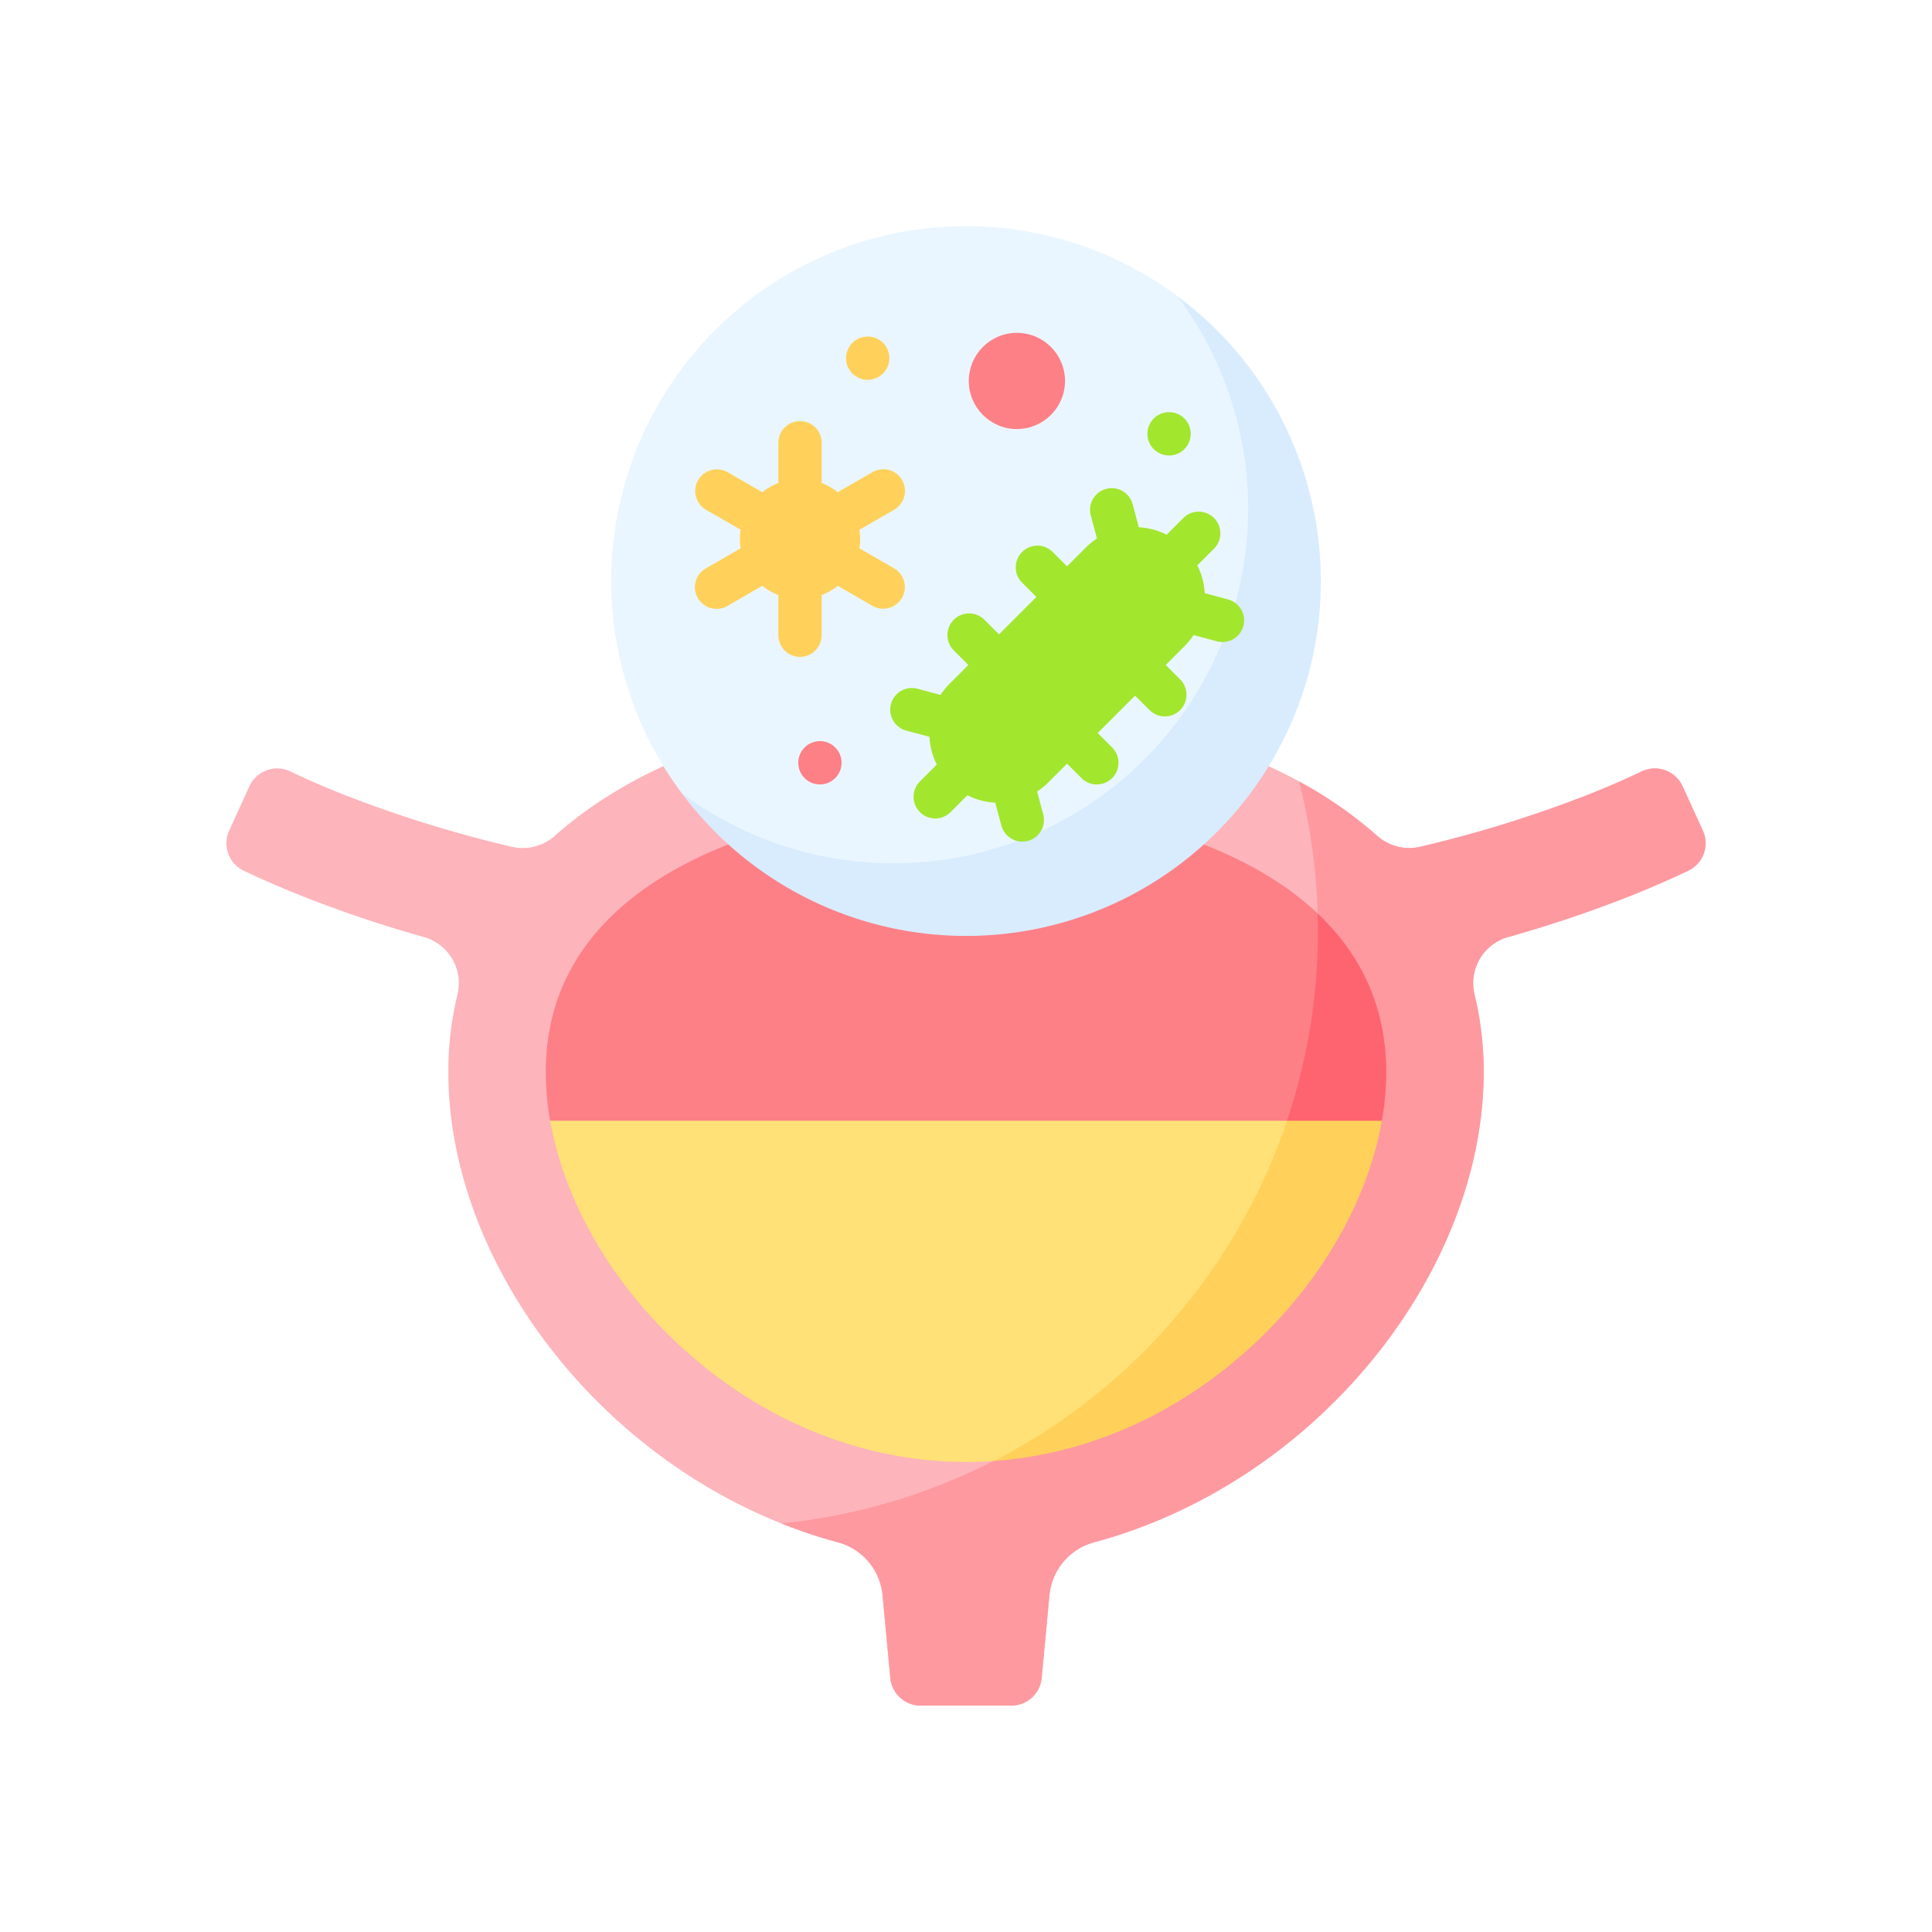 <svg xmlns="http://www.w3.org/2000/svg" xmlns:xlink="http://www.w3.org/1999/xlink" width="512" height="512" viewBox="0 0 512 512">
  <rect x="0" y="0" width="512" height="512" fill="#333333" stroke="none"/>
  <defs>
    <clipPath id="clip-Lekarna_ikona_46">
      <rect width="512" height="512"/>
    </clipPath>
  </defs>
  <g id="Lekarna_ikona_46" data-name="Lekarna_ikona – 46" clip-path="url(#clip-Lekarna_ikona_46)">
    <rect width="512" height="512" fill="#fff"/>
    <g id="nacin-mesto-uporabe-secila" transform="translate(60.001 60)">
      <g id="Group_159" data-name="Group 159" transform="translate(-0.001 0)">
        <g id="Group_157" data-name="Group 157" transform="translate(0 127.311)">
          <path id="Path_810" data-name="Path 810" d="M391.265,199.076,385.9,187.342a8.066,8.066,0,0,0-10.792-3.954q-6.3,3.012-13.313,5.824a327.745,327.745,0,0,1-45.4,14.16,12.851,12.851,0,0,1-11.515-2.974C279.8,178.09,240.357,166.284,196,166.284S112.2,178.09,87.128,200.4a12.851,12.851,0,0,1-11.515,2.974,327.745,327.745,0,0,1-45.4-14.16q-7.012-2.8-13.313-5.824A8.067,8.067,0,0,0,6.1,187.342L.735,199.076a8.061,8.061,0,0,0,3.847,10.637q7.062,3.359,14.838,6.473a333.759,333.759,0,0,0,32.93,11.12,12.688,12.688,0,0,1,8.888,15.182,86.482,86.482,0,0,0-2.424,20.634c0,52.776,43.945,108.638,103.342,124.61a16.058,16.058,0,0,1,11.732,14.046l2.057,21.881a8.069,8.069,0,0,0,8.034,7.314H208.02a8.069,8.069,0,0,0,8.034-7.314l2.057-21.881a16.059,16.059,0,0,1,11.732-14.046c59.4-15.972,103.342-71.834,103.342-124.61a86.443,86.443,0,0,0-2.424-20.634,12.688,12.688,0,0,1,8.888-15.182,333.9,333.9,0,0,0,32.93-11.12q7.775-3.11,14.838-6.473A8.062,8.062,0,0,0,391.265,199.076Z" transform="translate(0.001 -166.284)" fill="#fdb4ba"/>
          <path id="Path_811" data-name="Path 811" d="M436.291,204.073l-5.369-11.734a8.066,8.066,0,0,0-10.791-3.954q-6.3,3.012-13.313,5.824a327.741,327.741,0,0,1-45.4,14.16,12.862,12.862,0,0,1-11.519-2.976,110.435,110.435,0,0,0-20.612-14.331A157.974,157.974,0,0,1,192.112,387.7a135.5,135.5,0,0,0,15.056,5.025,16.067,16.067,0,0,1,11.745,14.05l2.057,21.881a8.069,8.069,0,0,0,8.034,7.314h24.042a8.069,8.069,0,0,0,8.034-7.314l2.057-21.881a16.059,16.059,0,0,1,11.732-14.046c59.4-15.972,103.342-71.834,103.342-124.61a86.444,86.444,0,0,0-2.424-20.634,12.688,12.688,0,0,1,8.888-15.182,333.9,333.9,0,0,0,32.93-11.12q7.775-3.11,14.838-6.473a8.063,8.063,0,0,0,3.847-10.638Z" transform="translate(-45.026 -171.281)" fill="#fe99a0"/>
          <path id="Path_812" data-name="Path 812" d="M306.965,283.894l16.14-19.319V247.329L315.1,228.962a77,77,0,0,0-10.424-8.21c-20.233-13.374-49.626-20.739-82.766-20.739s-62.532,7.366-82.766,20.739c-18.976,12.543-28.6,29.458-28.6,50.275a74.446,74.446,0,0,0,1.161,12.867l110.079,40.754Z" transform="translate(-25.909 -174.189)" fill="#fd8087"/>
          <path id="Path_813" data-name="Path 813" d="M361.767,303.551l29.225-10.8a74.463,74.463,0,0,0,1.161-12.868c0-16.576-6.107-30.674-18.174-42.065.044,1.526.073,3.056.073,4.591A157.3,157.3,0,0,1,361.767,303.551Z" transform="translate(-84.789 -183.051)" fill="#fe646f"/>
          <path id="Path_814" data-name="Path 814" d="M236.153,397.86,272.8,375.979l34.52-49.8V309.573H112.062c3.477,19.792,14.641,40.247,31.328,56.7C165.445,388.021,193.456,400,222.264,400c2.471,0,4.934-.095,7.39-.269Z" transform="translate(-26.264 -199.867)" fill="#ffe177"/>
        </g>
        <path id="Path_815" data-name="Path 815" d="M156.388,154.978l14.767,9.508,43.582,14.695,40.528-6.323,39.847-42.083,16.77,4.107a94.027,94.027,0,1,0-160.04,15.263Z" transform="translate(-31.219 0)" fill="#eaf6ff"/>
        <path id="Path_816" data-name="Path 816" d="M289.052,24.343A93.971,93.971,0,0,1,157.546,155.849,93.986,93.986,0,1,0,289.052,24.343Z" transform="translate(-36.924 -5.705)" fill="#d8ecfe"/>
        <g id="Group_158" data-name="Group 158" transform="translate(196.742 28.206)">
          <circle id="Ellipse_34" data-name="Ellipse 34" cx="12.748" cy="12.748" r="12.748" fill="#fd8087"/>
        </g>
      </g>
      <g id="Group_160" data-name="Group 160" transform="translate(175.914 49.224)">
        <path id="Path_817" data-name="Path 817" d="M319.228,120.076l-6.111-1.638a18.365,18.365,0,0,0-1.971-7.372l4.47-4.47a5.743,5.743,0,0,0-8.121-8.122l-4.47,4.47a18.347,18.347,0,0,0-7.372-1.971l-1.638-6.112a5.742,5.742,0,0,0-11.093,2.973l1.637,6.108a18.646,18.646,0,0,0-2.978,2.419l-4.954,4.954-3.827-3.827a5.743,5.743,0,0,0-8.121,8.122l3.827,3.827-9.907,9.906-3.827-3.827a5.743,5.743,0,1,0-8.121,8.122l3.827,3.827-4.954,4.954a18.48,18.48,0,0,0-2.413,2.98L237,143.759a5.742,5.742,0,0,0-2.973,11.093l6.141,1.645a18.473,18.473,0,0,0,1.952,7.355l-4.48,4.48a5.742,5.742,0,0,0,8.12,8.122l4.471-4.47a18.347,18.347,0,0,0,7.372,1.971l1.638,6.112a5.743,5.743,0,0,0,11.094-2.973l-1.637-6.108a18.65,18.65,0,0,0,2.978-2.419l4.954-4.954,3.827,3.827a5.742,5.742,0,1,0,8.12-8.122l-3.827-3.827,9.907-9.907,3.827,3.827a5.742,5.742,0,1,0,8.12-8.122l-3.827-3.827,4.954-4.954a18.666,18.666,0,0,0,2.419-2.979l6.108,1.637a5.742,5.742,0,1,0,2.972-11.092Z" transform="translate(-229.766 -70.459)" fill="#a2e62e"/>
        <circle id="Ellipse_35" data-name="Ellipse 35" cx="5.742" cy="5.742" r="5.742" transform="translate(68.161)" fill="#a2e62e"/>
      </g>
      <g id="Group_161" data-name="Group 161" transform="translate(124.192 29.183)">
        <path id="Path_818" data-name="Path 818" d="M343.318,309.572a158.295,158.295,0,0,1-77.666,90.156c26.177-1.863,51.321-13.572,71.485-33.455,16.687-16.454,27.851-36.909,31.328-56.7Z" transform="translate(-186.454 -101.739)" fill="#ffd15b"/>
        <path id="Path_819" data-name="Path 819" d="M217.085,83.026a5.742,5.742,0,0,0-7.844-2.1l-9.214,5.32a15.928,15.928,0,0,0-4.253-2.45V73.149a5.742,5.742,0,0,0-11.484,0V83.794a15.906,15.906,0,0,0-4.253,2.45l-9.214-5.32a5.742,5.742,0,0,0-5.742,9.945l9.223,5.326a14.569,14.569,0,0,0,0,4.9l-9.223,5.326a5.742,5.742,0,1,0,5.742,9.945l9.214-5.32a15.927,15.927,0,0,0,4.253,2.45v10.644a5.742,5.742,0,0,0,11.484,0V113.5a15.915,15.915,0,0,0,4.253-2.45l9.214,5.32a5.742,5.742,0,0,0,5.742-9.945L205.76,101.1a14.565,14.565,0,0,0,0-4.9l9.223-5.326a5.742,5.742,0,0,0,2.1-7.845Z" transform="translate(-162.21 -44.982)" fill="#ffd15b"/>
        <circle id="Ellipse_36" data-name="Ellipse 36" cx="5.742" cy="5.742" r="5.742" transform="translate(40.021)" fill="#ffd15b"/>
      </g>
      <circle id="Ellipse_37" data-name="Ellipse 37" cx="5.742" cy="5.742" r="5.742" transform="translate(151.544 136.403)" fill="#fd8087"/>
    </g>
  </g>
</svg>
